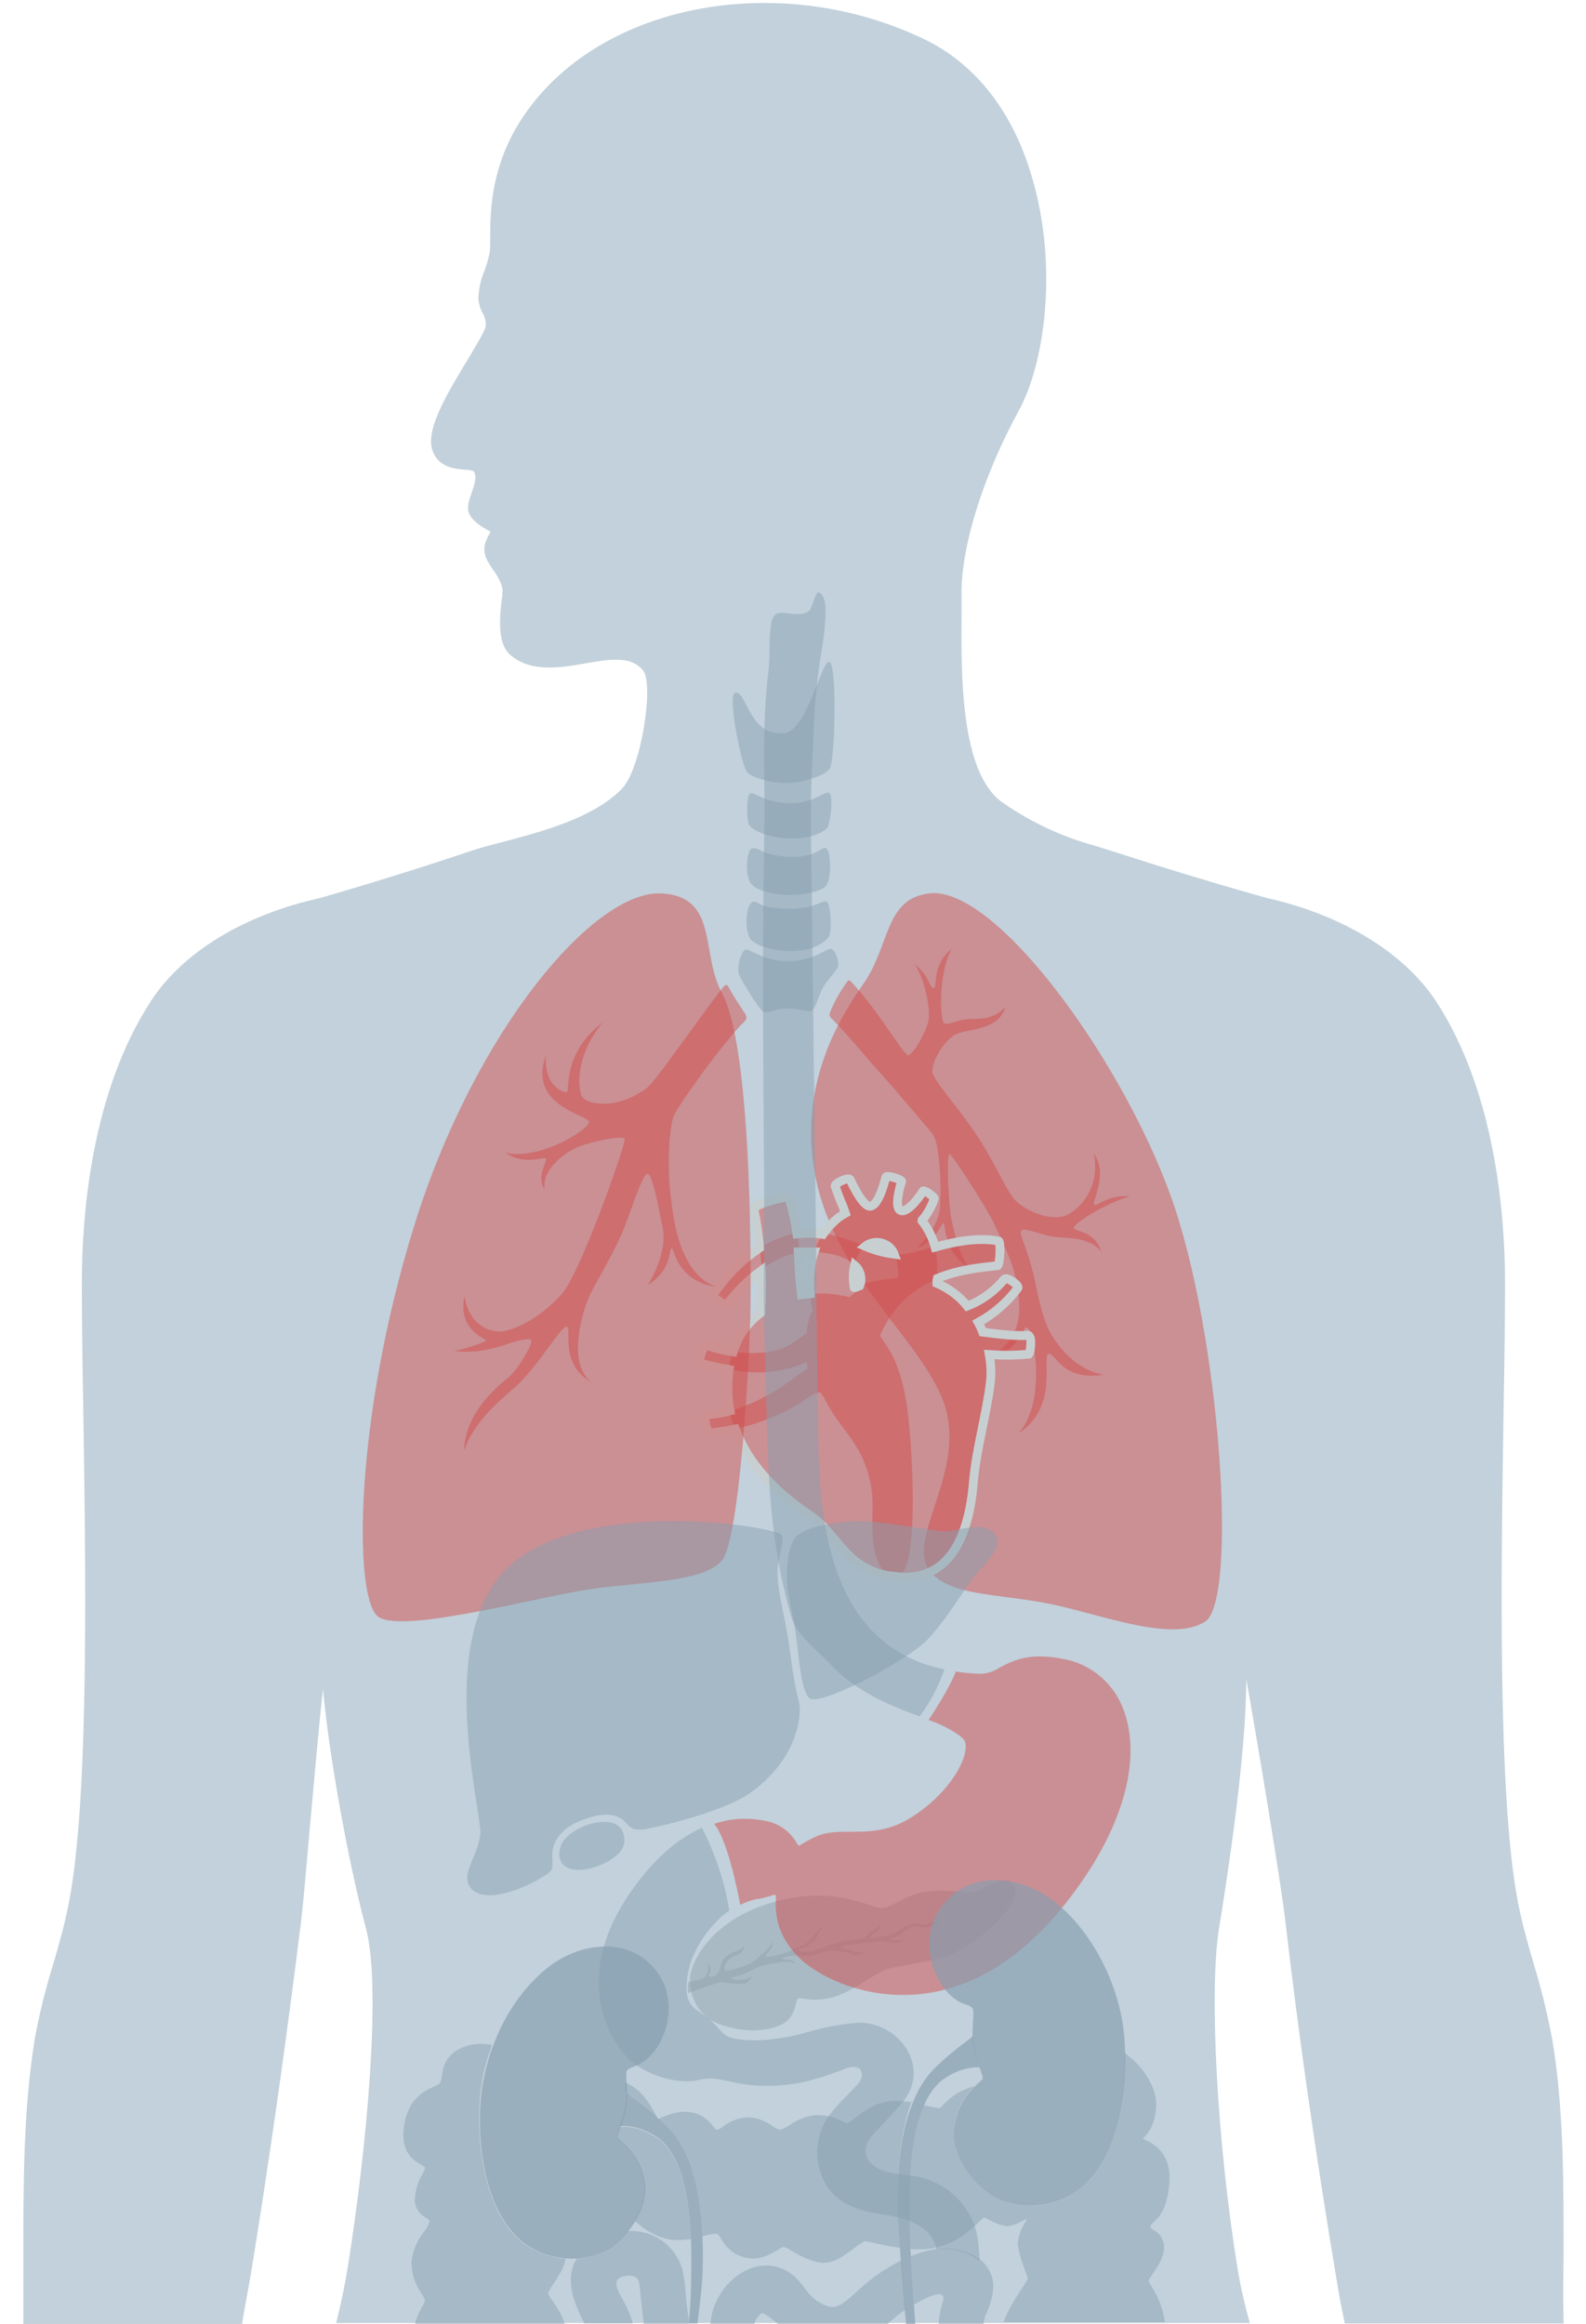 <?xml version="1.0" encoding="utf-8"?>
<!-- Generator: Adobe Illustrator 27.7.0, SVG Export Plug-In . SVG Version: 6.00 Build 0)  -->
<svg version="1.1" id="Layer_1" xmlns="http://www.w3.org/2000/svg" xmlns:xlink="http://www.w3.org/1999/xlink" x="0px" y="0px"
	 viewBox="0 0 360.4 527.9" style="enable-background:new 0 0 360.4 527.9;" xml:space="preserve">
<style type="text/css">
	.st0{opacity:0.49;fill:none;}
	.st1{fill:#C2D1DB;}
	.st2{opacity:0.49;}
	.st3{fill:#D34B4A;}
	.st4{fill:#879FB0;}
	.st5{fill:#91A1AB;}
	.st6{fill:none;stroke:#C8CFD1;stroke-width:2;stroke-miterlimit:10;}
	.st7{opacity:0.49;fill:#879FB0;enable-background:new    ;}
	.st8{opacity:0.49;fill:#D34B4A;enable-background:new    ;}
	.st9{fill:none;}
	.st10{opacity:0.49;fill:#879FB0;}
	.st11{opacity:0.67;fill:#879FB0;}
</style>
<path class="st0" d="M173.1,524.7c-0.8,0.6-1.2,1.4-1.6,2.4h5.4C175,525.6,173.5,524.4,173.1,524.7z"/>
<path class="st0" d="M207.7,522.7c0.1,1.5,0.2,3,0.3,4.4h5.3c0.1-1.7,0.4-3.3,0.9-4.9C215.4,518.6,210.6,521,207.7,522.7z"/>
<path class="st0" d="M201.8,527.1C201.8,527.1,201.8,527.1,201.8,527.1l4.1,0c-0.1-1-0.2-2.1-0.3-3.2
	C204.3,524.9,203,525.9,201.8,527.1z"/>
<path class="st0" d="M145.3,518.1c-0.2-1.4-0.8-1.6-1.2-1.8c-1-0.4-3.2-0.1-3.8,0.8c-0.9,1.3,0.8,3.6,1.4,4.8
	c0.9,1.6,1.6,3.3,2.1,5.1h2.5c-0.3-2.2-0.5-4.4-0.7-6.2C145.5,519.7,145.4,518.8,145.3,518.1z"/>
<g>
	<path class="st1" d="M56.7,518.4c4.3-26.1,8.2-53.6,11.7-81.8c0.5-4.1,1.2-12.1,2-21.4c1-10.8,2-22.7,3-31.5
		c1.2,13.7,5.5,38.4,9.8,54.5c3.4,13,0.4,48.1-4.2,77c-0.7,4.3-1.6,8.4-2.6,12.5H284c-1.1-4-2.1-8.1-2.8-12.5
		c-4.6-28.3-6.5-62.9-4.2-77.1c2-12.3,6.2-39.6,6.2-56.7c2.7,15.2,7.8,45.8,8.9,55.1c2.9,25.1,6.7,51.9,11.7,81.8
		c0.5,3.2,1.1,6.3,1.8,9.5h49.7c-0.1-5-0.1-10,0-14.9c0-16.6,0.1-33.9-2.6-49.8c-1.1-5.7-2.4-11.2-4.1-16.7
		c-1.4-4.8-2.8-9.7-3.7-14.5c-4.6-24-3.8-75.7-3.2-113.4c0.2-10.8,0.3-20.1,0.3-27.2c0-14.9-2.1-43.1-15.7-63.9
		c-7.3-11-21.3-19.6-38.4-23.4c-12.1-3.4-23.9-7-35-10.6c-1.3-0.4-2.6-0.8-3.8-1.2c-7.5-2-14.6-5.3-21-9.7
		c-9.9-6.5-9.7-29.2-9.6-42.8c0-1.7,0-3.3,0-4.8c-0.1-10.8,4.9-26.8,13.1-41.8c6.1-11.3,9-34.3,2.3-54.8
		c-4.5-14-12.9-24.2-24.1-29.5c-31.9-15.2-71.1-8.5-89.2,15.3c-9.2,12-9.2,23.8-9.2,30.1c0,1,0,2.1-0.1,3.1
		c-0.3,1.4-0.7,2.9-1.2,4.2c-0.9,2-1.3,4.2-1.4,6.4c0.1,1.1,0.4,2.1,0.9,3.1c0.6,0.9,0.8,1.9,0.8,3c-0.2,1.2-2,4.1-4,7.5
		c-4.3,7.1-9.7,15.8-8.2,20.6c1.3,4.1,5.1,4.4,7.5,4.6c0.7,0,1.3,0.1,1.9,0.3c0.9,1.1,0.2,3.1-0.4,4.9c-0.6,1.7-1.1,3.2-0.7,4.5
		c0.7,2.1,3.7,3.7,5,4.4c-0.5,0.8-0.9,1.6-1.2,2.5c-0.8,2.4,0.5,4.3,1.8,6.2c1,1.3,1.7,2.7,2.1,4.3c0,0.8,0,1.6-0.2,2.4
		c-0.4,3.8-1.1,10,2,12.6c4.7,4,11.2,2.9,17,1.9c5.6-1,10.5-1.8,13.2,1.7c2.4,3.2-0.5,22.5-5,26.9c-6.5,6.5-17.7,9.5-26.7,11.9
		c-2.8,0.7-5.4,1.4-7.5,2.1C96,197,84.5,200.6,72.7,204c-17.2,3.8-31.2,12.3-38.4,23.4c-13.6,20.8-15.7,48.9-15.7,63.9
		c0,7.1,0.1,16.4,0.3,27.2c0.6,37.8,1.4,89.5-3.2,113.5c-0.9,4.8-2.3,9.8-3.7,14.5c-1.7,5.5-3.1,11.1-4.1,16.7
		c-2.6,15.9-2.6,33.1-2.6,49.8c0,4.9,0,10,0,14.9h49.7C55.5,524.7,56.1,521.6,56.7,518.4z"/>
	<g id="Group_475" transform="translate(1091.753 581.255)">
		<g id="Group_474">
			<g id="Group_473" class="st2">
				<g id="Group_472">
					<g id="Group_471">
						<g id="Group_470">
							<path id="Path_1526" class="st3" d="M-880.7-378.3c-10,1.3-8.8,11.7-14.7,20.3c-4.7,6.8-14.6,21.5-11.4,42
								c3.9,25.3,26.2,40,30.1,55.3s-10.1,30.2-3.1,37.1c5.1,5,15.8,4.4,27.2,6.8c11.4,2.4,27.2,8.7,34.7,3.9s3.5-65.5-7.9-96.9
								S-865.8-380.3-880.7-378.3z"/>
						</g>
					</g>
				</g>
			</g>
		</g>
	</g>
	<g id="Group_479" transform="translate(1091.753 581.255)" class="st2">
		<g id="Group_478">
			<g id="Group_477">
				<g id="Group_476">
					<path id="Path_1527" class="st3" d="M-835-309.5c-4.7-0.5-7.4,2.3-8.1,1.9c-0.7-0.5,3.3-6.9-0.1-11.6c1.7,8.3-4,13.6-7.2,14.3
						c-4,0.8-9.2-1.9-11-4.1c-2.3-3-4.4-8.5-9-15.3c-4.3-6.2-8.8-11.1-9.4-13.1c-0.6-1.9,2.1-7,4.9-8.7s9.9-0.7,11.6-6.4
						c-2.9,3.1-6.3,2.6-8,2.7c-3.3,0.2-5.2,1.7-6,0.9s-1.3-11.2,1.8-16.8c-4.7,3.7-3.1,8.9-4.1,8.9c-1,0-0.8-2.7-4.3-5.4
						c2.1,2.9,3.5,9.5,3.2,12.4c-0.4,2.9-4,8.9-4.9,8.2c-1.3-0.9-7.2-10.9-12.9-16.8c-0.2-0.2-0.5-0.2-0.7,0c0,0,0,0,0,0.1
						c-1.6,2.2-3,4.6-4,7.2c-0.1,0.3,0,0.7,0.2,1c2.9,2.7,9.2,10.4,12.2,13.6c3,3.4,10.4,12.1,11,12.9c2.1,3,1.9,16.5,1.5,17.8
						c-0.8,3.1-2.7,5.9-5.2,8c4.3-1,5.8-6,6.2-5.6s0.1,6.8,5.5,9.9c-2.5-4-3.3-8.9-3.8-11c-0.6-2.9-1.1-14.6-0.4-14.6
						c0.6,0,8.5,12.3,10.2,15.9c3,6.6,5.1,10.4,5.6,17.3c0.3,3.9-0.1,9.6-7.1,13c7.8-1.1,7.7-7.7,9.1-6.7c1.4,1,4.3,16.9-2.1,23.9
						c9.3-5.9,5.2-17.6,6.8-18s3,6.3,12.5,4.7c-6.3-1.1-10.1-6.3-11.6-8.7c-2.1-3.2-3.3-9.3-4-12.7c-1.7-7.8-3.9-10.8-3-11.4
						c1-0.6,3.6,0.9,7.4,1.5c2.6,0.4,7.6-0.2,10.7,3.3c-1.6-4.8-5.8-4.3-6.2-5.3C-848.3-303-840.5-308-835-309.5z"/>
				</g>
			</g>
		</g>
	</g>
	<g id="Group_483" transform="translate(1091.753 581.255)" class="st2">
		<g id="Group_482">
			<g id="Group_481">
				<g id="Group_480">
					<path id="Path_1528" class="st4" d="M-903.3-430.9c-1.8-0.4-5,15.7-10.3,16.2c-8,0.8-8.5-9.8-11.1-9.2
						c-1.3,0.3,0.1,8.6,0.6,10.7c0.4,1.8,1.3,6.8,2.5,7.7c1.5,1.1,5.5,2.2,8.7,2.1c2.8,0,8.4-1.4,9.7-3.3
						C-902-408.6-901.5-430.5-903.3-430.9z"/>
				</g>
			</g>
		</g>
	</g>
	<g id="Group_488" transform="translate(1091.753 581.255)">
		<g id="Group_487" class="st2">
			<g id="Group_486">
				<g id="Group_485">
					<g id="Group_484">
						<path id="Path_1529" class="st4" d="M-902.9-365.7c-1-0.2-3.9,2.7-9.6,2.8c-5.7,0.1-8.9-3-9.9-2.6s-2,4.1-1.4,5.7
							c0.3,0.7,4.5,8,5.6,8.4s3-0.8,5.2-0.8c2.9,0,4.7,0.8,5.5,0.6c1.1-0.3,1.6-3.2,2.7-5.2c0.8-1.5,2.5-3.3,3.3-4.5
							C-900.8-362.2-901.9-365.6-902.9-365.7z"/>
					</g>
				</g>
			</g>
		</g>
	</g>
	<g id="Group_493" transform="translate(1091.753 581.255)">
		<g id="Group_492" class="st2">
			<g id="Group_491">
				<g id="Group_490">
					<g id="Group_489">
						<path id="Path_1530" class="st4" d="M-903.9-376.4c-1-0.5-2.8,1.6-8.2,1.6c-7.4,0-7.4-1.9-8.5-1.6c-1.8,0.4-2,7.1-0.5,8.6
							c2.9,2.9,13.8,4.1,17.6-0.5C-902.6-369.4-903-376.1-903.9-376.4z"/>
					</g>
				</g>
			</g>
		</g>
	</g>
	<g id="Group_498" transform="translate(1091.753 581.255)">
		<g id="Group_497" class="st2">
			<g id="Group_496">
				<g id="Group_495">
					<g id="Group_494">
						<path id="Path_1531" class="st4" d="M-912-386.6c-6.6-0.2-7.6-2.5-8.9-1.9c-1.4,0.6-1.5,6.7-0.1,8.1c3,3.1,13.1,3.1,16.6,0.7
							c1.7-1.1,1.5-7.5,0.6-8.6C-904.7-389.7-905.4-386.5-912-386.6z"/>
					</g>
				</g>
			</g>
		</g>
	</g>
	<g id="Group_503" transform="translate(1091.753 581.255)">
		<g id="Group_502" class="st2">
			<g id="Group_501">
				<g id="Group_500">
					<g id="Group_499">
						<path id="Path_1532" class="st4" d="M-912.4-398.8c-5.6-0.1-7.9-2.6-8.9-2.2c-0.9,0.4-0.8,6.4-0.2,7.2c1.4,1.7,5.3,2.9,9.1,3
							c3.2,0.1,6.9-0.6,8.6-2.4c0.7-0.8,1.5-7.2,0.5-7.9C-904.3-401.7-906.8-398.7-912.4-398.8z"/>
					</g>
				</g>
			</g>
		</g>
	</g>
	<g id="Group_507" transform="translate(1091.753 581.255)" class="st2">
		<g id="Group_506">
			<g id="Group_505">
				<g id="Group_504">
					<path id="Path_1533" class="st4" d="M-954.5-167.4c-3.7,0-8.6,2.5-9.7,5.2c0,0.1-0.1,0.2-0.1,0.3c-1.2,3.4,0.8,5.4,3.9,5.4
						c0.2,0,0.4,0,0.6,0c4.2-0.3,9.8-3.2,9.9-6.3C-949.7-166.2-951.8-167.4-954.5-167.4z"/>
				</g>
			</g>
		</g>
	</g>
	<g id="Group_518" transform="translate(1091.753 581.255)">
		<g id="Group_514" class="st2">
			<g id="Group_513">
				<g id="Group_512">
					<path id="Path_1535" class="st5" d="M-870.8-151.4c-2.2,0.2-6.8-1-11.8,0.1c-3.8,0.9-6.6,3.3-8.7,3.5c-2.1,0.2-10-5.1-23.5-1.7
						c-13.5,3.4-19.3,12-20.1,17.1c-0.4,3.7,1.2,7.4,4.1,9.7c1.8,1.3,9.5,4.3,16.3,1.5c3.6-1.5,3.4-5.3,4-6c0.6-0.6,3.2,1,8.1-0.4
						s9.5-5.6,12.4-6.4s9.1-1.5,13.5-3c5.7-1.9,18.3-12,14.9-16.4C-863.5-155.8-868.6-151.6-870.8-151.4z"/>
				</g>
			</g>
		</g>
		<g id="Group_517" class="st2">
			<g id="Group_516">
				<g id="Group_515">
					<path id="Path_1536" class="st5" d="M-884.8-144.1c-1.6,0.4-2.1,1.3-4.3,2.3c-1.6,0.5-3.3,0.8-4.9,0.8
						c-0.2-0.1,0.4-0.7,0.8-1.1c0.4-0.4,1.4-0.3,1.6-2c-0.6,0.7-1.3,1.2-2.2,1.5c-0.6,0.5-1.2,1.5-2,1.7c-1.6,0.2-3.2,0.4-4.7,0.7
						c-2.5,0.6-5.4,1.8-6.5,2.1c-0.8,0.2-1.6,0.2-2.5,0.1c-0.2,0-0.3,0-0.5-0.1h0c-0.1,0-0.2-0.1-0.3-0.1c0,0,0-0.1,0-0.2
						c0.1-0.1,0.2-0.1,0.3-0.1c1-0.3,2-0.8,2.8-1.4c1.7-1.5,0.9-2.4,2.8-3.7c-1.8,0.5-2.4,2.2-3.3,3.1c-0.8,0.7-1.7,1.2-2.7,1.6
						c-0.1,0-0.2,0.1-0.3,0.1c-0.3,0.1-0.6,0.3-0.8,0.4c-0.1,0-0.2,0.1-0.2,0.1c-1.1,0.6-5.8,1.9-6.1,1.5s1.6-1.3,1.8-3.5
						c-1,1.9-2.9,3.2-4.3,4.4c-1.4,1.2-5.7,2.4-6.5,2.3c-0.7-0.1-0.4-1.2,0.5-2.4c0.9-1.2,3.5-0.9,3.7-3.4c-0.9,1.7-2.5,1-4.4,2.8
						c-0.8,0.7-0.9,2.2-1.5,3.3c-0.4,0.8-1.3,1.3-2.2,1c-0.5-0.3,1.4-1.5-0.2-3c0.3,1.2,0,2.5-0.9,3.4c-1.2,0.4-2.4,0.7-3.6,0.9
						c-0.1,0.8-0.1,1.7,0,2.5c3.3-1.2,7-2.5,7.6-2.5c0.9,0.1,2.6,0.4,3.7,0.4s2.3,0.2,3.3-1.8c-0.8,0.6-1.8,0.9-2.8,0.9
						c-0.8,0.1-2.2-0.2-1.9-0.5s2.1-0.4,4.2-1.5c1.6-0.9,3.3-1.5,5.1-1.7c1.1-0.1,3.3-1,5.4,0.1c-1-1.5-3.5-0.9-3.3-1.2
						c0.2-0.3,1.8-0.6,2.4-0.7c0.2,0,0.4,0,0.6,0c0.2,0,0.5,0,0.9,0c0.4,0,0.8,0,1.3,0c0.2,0,0.3,0,0.4,0c0.4,0,0.7,0,1,0
						c0.7-0.1,3.8-1.2,4.6-1.2c1.3,0.1,2.5,0.3,3.8,0.5c0.4,0.2,2.2,1.2,3.6-0.2c-1.2,0.2-2.4,0-3.4-0.5c-0.9-0.4-2-0.2-1.7-0.6
						c0.3-0.4,4.1-0.7,5.1-0.9c1-0.2,4.1-0.3,4.6-0.4s2.2,1.2,4.7-0.3c-1.2,0.2-2.4,0.1-3.5-0.2c0.1-0.1,1.4-0.4,1.9-0.6
						c1.3-0.7,2.1-1.8,3.3-2.1s2.6,0.4,3.7,0c1.3-0.2,2.3-1.1,2.8-2.3c-0.9,0.7-1.9,1.2-3,1.6C-881.9-143.8-883.2-144.6-884.8-144.1
						z"/>
				</g>
			</g>
		</g>
	</g>
	<g id="Group_571" transform="translate(1091.753 581.255)">
		<g id="Group_555" class="st2">
			<g id="Group_554">
				<g id="Group_553">
					<path id="Path_1544" class="st3" d="M-858.4-277.9c-1.7,0.3-6.4-0.2-10.1-0.7c-0.3-0.8-0.6-1.5-1-2.2c3.5-1.9,6.6-4.6,9-7.8
						c0.4-0.6-2.5-2.7-3.1-2c-2.2,2.7-5.1,4.8-8.4,6.1c-1.8-2.3-4.2-4-6.9-5.2c0.2-3.7,0.8-8.6-3.5-14.2c0-0.1,0-0.2,0.1-0.2
						c1.2-1.4,2.1-3.1,2.7-4.8c0.1-0.4-2.4-2.2-2.6-1.7c-0.2,0.5-3.3,5-5,4.4s0-6.2,0.2-6.6s-3.4-1.6-3.6-1s-1.5,6.3-3.5,6.6
						c-1.7,0.3-4.4-5.6-4.6-6c-0.3-0.8-3.8,0.9-3.4,1.5c0.4,1.2,0.8,2.3,1.3,3.5c0.4,0.8,0.7,1.7,1,2.6c-0.9,0.5-1.8,1.1-2.5,1.8
						c-0.1,0.1-0.2,0.2-0.3,0.3c-2.5,2.4-4.1,5.5-4.7,8.8c-0.7,3.7-0.6,7.5,0.2,11.1c-0.8,1.6-1.3,3.4-1.3,5.2
						c-2.2,1.4-4,3.1-6.7,3.8c-5.7,1.5-11.1,0.4-16.2-1.1c-0.8-0.2-2,3.9-1.6,4c4.1,1.1,9.7,2.3,13.8,2.2c3.6-0.1,7.2-0.8,10.6-2.3
						c0.1,0.4,0.2,0.8,0.3,1.3c-4.8,3.6-13.1,10-23.2,10.7c-0.6,0,0.2,4.2,1,4.1c7.8-0.6,17.7-4.5,22.1-8c0.8-0.6,1.7-1,2.7-1.3
						c0.6-0.1,1.8,2.7,2.1,3.1c2,3.6,4.9,6.6,6.9,10.2c1.8,3.3,2.9,7,3.1,10.8c0.2,3.9-0.9,12.6,2.5,16.5c1.1,1.3,5.1,1.6,8.4,0.7v0
						c9.1-2.3,11.3-13.8,11.9-21.2c0.6-7.1,2.9-15.1,3.8-22.2c0.3-2.2,0.2-4.5-0.2-6.7c3,0.2,6,0.2,9-0.1
						C-857.6-274.1-857.1-278.1-858.4-277.9z M-887.7-291c-0.1,0.1-0.3,0-3.3,0.4c-5.4,0.7-6.4,2-6.6,1.8c-0.2-0.2-1-9.3,4.3-10.2
						C-887.3-299.9-887.5-291.2-887.7-291z"/>
				</g>
			</g>
		</g>
		<g id="Group_558" class="st2">
			<g id="Group_557">
				<g id="Group_556">
					<path id="Path_1545" class="st3" d="M-911.4-301c-2.8,0.5-5.4,1.6-7.7,3.1c0.2,1.8,0.3,3.5,0.4,5c2.5-2,5.4-3.3,8.5-3.9
						c-0.1-1.4-0.2-2.9-0.4-4.4C-910.9-301.1-911.2-301.1-911.4-301z"/>
				</g>
			</g>
		</g>
		<g id="Group_561" class="st2">
			<g id="Group_560">
				<g id="Group_559">
					<path id="Path_1546" class="st3" d="M-911.4-301c-2.8,0.5-5.4,1.6-7.7,3.1c0.2,1.8,0.3,3.5,0.4,5c2.5-2,5.4-3.3,8.5-3.9
						c-0.1-1.4-0.2-2.9-0.4-4.4C-910.9-301.1-911.2-301.1-911.4-301z"/>
				</g>
			</g>
		</g>
		<g id="Group_564" class="st2">
			<g id="Group_563">
				<g id="Group_562">
					<path id="Path_1547" class="st3" d="M-929.7-287.2c-0.1,0.3,2.8,2.5,3.1,2.2c2.3-3,4.9-5.6,7.9-7.8c-0.1-1.5-0.2-3.2-0.4-5
						C-923.3-295.1-926.9-291.4-929.7-287.2z"/>
				</g>
			</g>
		</g>
		<g id="Group_567" class="st2">
			<g id="Group_566">
				<g id="Group_565">
					<path id="Path_1548" class="st3" d="M-920.5-306.8c0.7,3.3,1.1,6.3,1.3,8.9c2.3-1.6,5-2.6,7.7-3.1c0.3,0,0.5-0.1,0.8-0.1
						c-0.4-2.8-1-5.5-1.8-8.2C-912.7-310-920.7-307.7-920.5-306.8z"/>
				</g>
			</g>
		</g>
		<g id="Group_570" class="st2">
			<g id="Group_569">
				<g id="Group_568">
					<path id="Path_1549" class="st3" d="M-864.9-299.4c-8.7-1.6-18.1,3.1-22.6,3.1c-6.5,0-13.2-6.1-23.2-4.9c0.2,1.5,0.3,3,0.4,4.4
						c0.5-0.1,0.9-0.1,1.4-0.1c9.3-0.2,13.5,3.4,12.7,6.9c-0.5,1.4-1.4,2.6-2.6,3.4c-3.5-0.9-7.2-1.1-10.8-0.5
						c-0.3-2.2-0.5-5.5-0.7-9.7c-3.1,0.6-6.1,1.9-8.5,3.9c0.2,4.1,0,7.2-0.1,9.6c-0.3,0.2-0.7,0.5-1,0.8c-7.2,5.9-7.5,17.6-5.4,24.3
						c2.6,8.4,8.8,15.1,17.3,20.9c4.6,3.1,6.3,7.2,10.7,10.7c3.8,3,8.8,3.5,9.8,3.2c4.6-1.6,3.2-28.7,1.9-37.9
						c-1.8-13.8-6.9-15.8-6-17c6.3-13.9,19.9-14.6,26.5-15.3C-864.5-293.8-864.2-299.3-864.9-299.4z"/>
				</g>
			</g>
		</g>
	</g>
	<path id="Path_1550" class="st6" d="M233.4,303.3c-1.7,0.3-6.4-0.2-10.1-0.7c-0.3-0.8-0.6-1.5-1-2.2c3.5-1.9,6.6-4.6,9-7.8
		c0.4-0.6-2.5-2.7-3.1-2c-2.2,2.7-5.1,4.8-8.4,6.1c-1.8-2.3-4.2-4-6.9-5.2c0-0.4,0-0.7,0.1-1.1c5.1-2.1,10.3-2.5,13.7-2.9
		c0.5-0.1,0.8-5.5,0.2-5.6c-4.9-0.9-10.1,0.2-14.4,1.4c-0.6-2.2-1.6-4.2-3-6c0-0.1,0-0.2,0.1-0.2c1.2-1.4,2.1-3.1,2.7-4.8
		c0.1-0.4-2.4-2.2-2.6-1.7s-3.3,5-5,4.4s0-6.2,0.2-6.6s-3.4-1.6-3.6-1s-1.5,6.3-3.5,6.6c-1.7,0.3-4.4-5.6-4.6-6
		c-0.3-0.8-3.8,0.9-3.4,1.5c0.4,1.2,0.8,2.3,1.3,3.5c0.4,0.8,0.7,1.7,1,2.6c-0.9,0.5-1.8,1.1-2.5,1.8c-0.1,0.1-0.2,0.2-0.3,0.3
		c-0.9,0.8-1.6,1.7-2.3,2.7c-1.9-0.3-3.9-0.3-5.9-0.1c-0.4-2.8-1-5.5-1.8-8.2c-0.2-0.7-8.2,1.6-8,2.5c0.7,3.3,1.1,6.3,1.3,8.9
		c-4.2,2.8-7.8,6.5-10.6,10.7c-0.1,0.3,2.8,2.5,3.1,2.2c2.3-3,4.9-5.6,7.9-7.8l0,0c0.2,4.1,0,7.2-0.1,9.6c-0.3,0.2-0.7,0.5-1,0.8
		c-2.5,2.1-4.3,4.9-5.3,8.1c-2-0.3-4.1-0.8-6-1.5c-0.8-0.2-2,3.9-1.6,4c2,0.6,4.3,1.1,6.7,1.5c-0.4,3.1-0.4,6.3,0.2,9.4
		c-1.8,0.5-3.6,0.8-5.5,0.9c-0.6,0,0.2,4.2,1,4.1c1.9-0.2,3.8-0.5,5.7-0.9c2.8,7.7,8.8,14.1,16.8,19.5c4.6,3.1,6.3,7.2,10.7,10.7
		c2.5,1.9,5.6,3.1,8.8,3.3c2,0.3,4,0.2,5.9-0.3v0c9.1-2.3,11.3-13.8,11.9-21.2c0.6-7.1,2.9-15.1,3.8-22.2c0.3-2.2,0.2-4.5-0.2-6.7
		c3,0.2,6,0.2,9-0.1C234.2,307.1,234.7,303.1,233.4,303.3z M194.1,292.5c-0.3-1.7-0.3-3.4,0.1-5.1c1.1,0.9,1.6,2.4,1.4,3.9
		c-0.1,0.3-0.2,0.5-0.3,0.8C194.5,292.4,194.2,292.6,194.1,292.5L194.1,292.5z M198.4,282.3c2-0.4,4.1,0.7,4.8,2.6
		c-2.3-0.3-4.5-0.9-6.6-1.8C197.1,282.7,197.8,282.4,198.4,282.3L198.4,282.3z M182.9,284.4c0.8,0,1.5,0,2.1,0
		c-0.2,0.6-0.4,1.3-0.5,1.9c-0.5,2.5-0.6,5-0.4,7.6c-0.7,0.1-1.3,0.1-2,0.2c-0.3-2.2-0.5-5.5-0.7-9.7
		C182,284.4,182.4,284.4,182.9,284.4L182.9,284.4z"/>
	<path id="Path_1551" class="st7" d="M173.4,223.2c0,14.1,0.1,27.2,0.2,39.9c0.1,5.3,0,11,0,17.1c0,8.8-0.1,17.9,0.2,25.7
		c0.1,3.9,0.2,7.7,0.3,11.4c0.4,16.9,0.7,32.9,5.8,50.2c0.9,2.9,3.3,5.2,5.7,7.5c1,1,2,1.9,2.9,2.8c5.8,6.5,14.4,9.9,20.5,12.1
		c2.4-3.3,4.3-6.9,5.6-10.7c-4.6-0.9-8.9-2.7-12.6-5.4c-13.7-10-15.8-29.7-16.1-47.6c-0.2-11.3-0.3-22.7-0.4-33.8l0-2.9
		c-0.1-12.1-0.3-24.1-0.4-36.2l-0.2-13.1c-0.2-16.5-0.4-33-0.6-49.5c0-3.7-0.2-12.1,0.5-21.7c0.1-6.3,0.6-12.5,1.5-18.7
		c0.4-2.7,0.9-5.3,1.1-8c0.1-1.7,0.8-6.8-1.3-7.7c-0.8-0.3-1.5,3.3-2,3.9c-0.9,1-2.4,1.1-3.7,1c-1.2-0.1-2.8-0.6-4,0
		c-1.1,0.6-1.2,2.4-1.3,3.5c-0.4,2.9-0.1,5.8-0.4,8.7c-0.8,6.7-1.1,13.4-1.1,20.1c0.1,6.9,0.2,12.8,0.1,15.1
		C173.5,199.1,173.4,211.2,173.4,223.2z"/>
	<path id="Path_1552" class="st7" d="M206.9,494.2c-2.3-0.3-4.7-0.4-6.9-1.4c-2.4-1.1-4.1-3.1-3-5.8c0.8-1.9,2.6-3.3,3.9-4.8
		c1.5-1.7,3.2-3.4,4.6-5.2c5.9-7.9-1.5-17.8-10.5-17.5c-3.9,0.3-7.7,1-11.4,2.1c-1.8,0.5-3.8,1-5.7,1.3c-5,0.8-8.8,0.8-12.2-0.1
		c-0.9-0.5-1.8-1.2-2.4-2c-0.9-1-1.8-1.9-2.9-2.7c-0.4-0.3-0.8-0.5-1.1-0.8c-2.3-1.5-4.3-2.9-2.8-9.9c1-4.7,4.9-10.4,9.2-13.4
		c-1-6.6-3.2-12.9-6.2-18.8c-5.1,2.3-10.8,6.7-16.4,14.9c-13.8,20.2-3.5,33.9-1.3,36.5c4.2,4.8,12.2,7,16.8,5.9
		c2.8-0.7,4.9-0.2,7.3,0.3c1.5,0.4,2.9,0.6,4.4,0.8c3.7,0.4,7.4,0.2,11.1-0.4c3.7-0.8,7.2-1.9,10.7-3.3c1.1-0.4,2.6-0.7,3.4,0.2
		c0.4,0.6,0.5,1.4,0.2,2.1c-0.3,0.7-0.8,1.3-1.3,1.8c-2.3,2.5-5,4.8-6.8,7.8c-2.5,4.4-2.5,9.7-0.1,14.1c2.8,5.1,8.3,6.4,13.6,7.2
		c4.7,0.7,10.8,2.5,11.7,7.9c2.4-0.3,4.8,0,7,0.9c1,0.4,2,1,2.8,1.7c-0.2-3.9-0.4-7.9-2.7-11.2C217.1,497.8,212.3,494.8,206.9,494.2
		z"/>
	<path id="Path_1553" class="st8" d="M255.5,388.9c-2.1-6.3-7.5-11-14.1-12.1c-7.7-1.5-11.4,0.5-14.4,2.1c-1.4,0.9-3,1.4-4.7,1.3
		c-1.7-0.1-3.4-0.2-5.1-0.5c-1.3,3.4-4.5,8.5-6.2,11c1.4,0.5,2.7,1,4,1.7c2.4,1.3,4.2,2.4,4.4,3.6c0.6,4.1-4.4,12-12.6,17
		c-5,3.1-9.6,3.1-13.6,3.1c-2.8,0-5.4,0-7.8,1.1c-1.1,0.5-2.2,1.1-3.2,1.7c-0.2,0.1-0.5,0.3-0.7,0.4c-0.1-0.1-0.2-0.3-0.3-0.4
		c-1.3-2.4-3.5-4.2-6.1-5c-4.2-1.1-8.7-1-12.8,0.4c3,3.7,5.3,15.1,5.9,18.4c1.4-0.7,2.9-1.2,4.4-1.4c0.8-0.1,1.7-0.4,2.4-0.6
		c0.4-0.2,0.9-0.3,1.3-0.2c0,0.2,0,0.6,0,0.8c-0.1,2.6-0.3,8.1,5.6,13.7c3.6,3.4,13,8.8,25.5,8.1c12.2-0.7,23.5-7.2,33.5-19.2
		C254.3,417.7,259.7,401,255.5,388.9z"/>
	<g id="Group_577" transform="translate(1091.753 581.255)">
		<g id="Group_576">
			<g id="Group_575" class="st2">
				<g id="Group_574">
					<g id="Group_573">
						<g id="Group_572">
							<path id="Path_1554" class="st3" d="M-941.3-378.3c-15.4-1-42.7,31.4-56.4,75.7c-13.7,44.3-13.7,84.6-8.1,88.6
								c5.6,4,37.1-4.8,49.1-6.4c12.1-1.6,25-1.6,29-6.4c4-4.8,6.4-45.5,6.5-58.8c0.2-31-1.6-61.2-6.5-70.1
								S-928.4-377.5-941.3-378.3z"/>
						</g>
					</g>
				</g>
			</g>
		</g>
	</g>
	<g id="Group_581" transform="translate(1091.753 581.255)" class="st2">
		<g id="Group_580">
			<g id="Group_579">
				<g id="Group_578">
					<path id="Path_1555" class="st3" d="M-926.3-357.2c-0.1-0.3-0.5-0.4-0.7-0.2c-0.1,0-0.1,0.1-0.2,0.1
						c-6.3,8-15.6,21.8-17.6,23.2c-6.2,4.7-12.8,4-14.5,2.2c-1.2-1.3-2-9.3,4.5-17.1c-9.1,6.8-7.5,15.5-8.1,15.8
						c-0.7,0.3-5.3-1.3-4.8-8.3c-4.2,11.6,9.6,13.4,9.8,15.1c0.2,1.5-11,8.8-18.9,7c4,3,8.6,0.8,9.1,1.3c0.5,0.5-2.3,4-0.3,7
						c-0.7-4.5,4.6-8.4,7.6-9.6c3.2-1.3,10.3-2.8,10.6-1.8c0.3,1-10.1,30.6-14.3,35.2c-4.7,5.2-10.1,8-13.6,8.5
						c-1.6,0.2-7.3-0.5-8.5-8c-1.7,8,5.3,9.6,4.8,10.1c-0.5,0.5-4.5,1.8-7.1,2.3c5.3,0.8,10.5-1,12.5-1.7s4.7-1.3,5-0.7
						c0.3,0.7-2.7,6.3-5.3,8.5c-2.7,2.2-9.8,8.1-10,16.6c2.7-8,10.3-12.9,13.3-16.1c4.8-5.2,9-12.5,10.1-12.1
						c1.1,0.3-1.8,8.5,5.5,12.6c-5.8-4.5-1.6-16.8-0.7-18.9c1.3-3.2,5.3-9.1,8.3-16.4c1.4-3.5,4-12,5.2-12c1.2,0,2.7,8.8,3.3,11.6
						c0.5,2.1,1,6.5-3.2,13.6c5.5-3.5,4.7-7.8,5.3-8.3c0.7-0.5,0.7,7.3,10.3,8.8c-9-3-10-17.5-10.3-19.6c-1-6.6-0.6-15.6,0.4-18.9
						c0.7-2.3,12.1-18,16.3-21.9c0.4-0.4,0.5-1.1,0.1-1.6C-923.7-352.9-925.1-355-926.3-357.2z"/>
				</g>
			</g>
		</g>
	</g>
	<g id="Group_585" transform="translate(1091.753 581.255)" class="st2">
		<g id="Group_584">
			<g id="Group_583">
				<g id="Group_582">
					<path id="Path_1556" class="st4" d="M-877.2-233.4c-2.6-0.1-14.1-2.3-18.6-2.3c-4.5,0-13.4,0.8-15.5,4.1
						c-1.6,2.4-1.7,7.2-1.6,10c0.1,2.1,0.8,4.9,1.7,9.7s1.2,14.5,3.4,16.4s21.3-7.9,26.7-13.2c3.3-3.3,7.7-10.2,9.9-13.4
						c2.2-3.2,7.7-7.3,5.7-10.4C-867.7-236.2-874.5-233.3-877.2-233.4z"/>
				</g>
			</g>
		</g>
	</g>
	<g id="Group_589" transform="translate(1091.753 581.255)" class="st2">
		<g id="Group_588">
			<g id="Group_587">
				<g id="Group_586">
					<path id="Path_1557" class="st4" d="M-912.7-209.3c-0.9-5.4-2.8-12.3-2.3-16.2c0.5-3.8,1.9-6.8,0.4-7.4c-6.9-2.7-48.1-7.6-63,9
						c-14.9,16.6-4.7,54.1-5,59.1c-0.3,5-5.1,9.8-1.8,12.8c3.4,3.1,11.7-0.2,16.1-3c0.8-0.5,1.8-1,2-1.9c0.1-0.9,0.1-1.8,0-2.7
						c0-2.5,1.2-6,6.5-8.1c5.8-2.3,8.5-1.3,10.1,0.3c0.5,0.7,1.2,1.2,1.9,1.6c1.1,0.2,2.2,0.2,3.3-0.1c6.3-1.2,18.1-4.5,23.1-8
						c10.3-7.2,12.2-17.3,11.1-21.2S-912.1-205.2-912.7-209.3z"/>
				</g>
			</g>
		</g>
	</g>
	<path class="st9" d="M292.1,436.6c-1.1-9.2-6.2-39.9-8.9-55.1c-0.1,17.2-4.2,44.4-6.2,56.7c-2.3,14.2-0.5,48.8,4.2,77.1
		c0.7,4.4,1.7,8.5,2.8,12.5h21.6c-0.7-3.2-1.3-6.3-1.8-9.5C298.8,488.5,295,461.7,292.1,436.6z"/>
	<path class="st9" d="M83.1,438.3c-4.2-16.1-8.5-40.8-9.8-54.5c-1,8.7-2.1,20.7-3,31.5c-0.8,9.2-1.5,17.2-2,21.4
		c-3.5,28.2-7.4,55.8-11.7,81.8c-0.5,3.2-1.1,6.3-1.8,9.5h21.5c1-4.1,1.9-8.2,2.6-12.5C83.5,486.4,86.5,451.3,83.1,438.3z"/>
	<path class="st0" d="M233.6,517.8c-0.1-0.3-0.3-0.8-0.5-1.3c-0.7-2-1.8-4.9-1.8-6.9c0.1-1.5,0.6-3,1.5-4.2c0.2-0.4,0.5-0.8,0.6-1.1
		c-0.4,0.2-0.9,0.4-1.3,0.6c-1,0.6-2.1,0.9-3.2,1.1c-1.4-0.2-2.8-0.7-4-1.4c-0.4-0.2-0.9-0.4-1.3-0.6c-0.3,0.3-0.7,0.6-1,0.9
		c-1.8,1.8-5.2,5-10.2,6c-1.8,0.4-3.7,0.4-5.5,0.3c0,0.5,0.1,1,0.1,1.5c3.9-1.6,8.6-2.6,13.1-0.7c4.6,1.9,5.5,5.4,5.6,7.3
		c0,2-0.4,4-1.3,5.8c-0.2,0.5-0.3,0.9-0.5,1.2c-0.2,0.6-0.3,1.1-0.3,1.7h4.6c0.8-2.6,2.6-5.3,4-7.5
		C232.7,519.6,233.2,518.7,233.6,517.8z"/>
	<path class="st0" d="M175.2,514.7c4.3,0.5,6.5,3.5,7.8,5.3c0.3,0.4,0.5,0.8,0.8,1c1,1.2,2.3,2.1,3.8,2.7c2.3,0.8,3.5,0.1,7.4-3.4
		c1.7-1.6,3.5-3,5.4-4.3c1.1-0.7,2.6-1.6,4.4-2.5c-0.1-1-0.1-1.9-0.2-2.8c-2.2-0.3-4.3-0.8-5.8-1.1c-0.7-0.2-1.5-0.3-2.2-0.4
		c-0.8,0.4-1.6,0.9-2.3,1.5c-1.9,1.5-4.3,3.4-6.9,3.4c-2.7,0-5.5-1.6-7.4-2.7c-0.6-0.4-1.1-0.6-1.8-0.9c-0.5,0.2-0.9,0.4-1.4,0.7
		c-1.6,0.9-3.9,2.2-6.3,1.9c-2.7-0.3-5.2-1.9-6.5-4.4c-0.4-0.6-0.7-1.2-1-1.2c-1,0-2,0.1-2.9,0.5c-0.1,0-0.3,0.1-0.4,0.1
		c0.1,2.3,0.1,4.5,0.1,6.4c0,3.9-0.6,8.6-1.2,13.5h2.9c0.1-0.4,0.1-0.8,0.2-1.2C162.4,520.5,168.5,513.9,175.2,514.7z"/>
	<path class="st0" d="M213.4,478.9c0.3-0.2,0.6-0.4,0.8-0.7c1.6-1.8,3.6-3.1,5.8-3.9c0.5-0.1,1-0.3,1.4-0.4c0.9-0.9,1.7-1.5,1.8-1.8
		c0.2-0.4-0.2-1.4-0.8-2.8c-0.6,0-1.2,0-1.8,0.1c-2.5,0.4-4.8,1.4-6.8,2.9c-1.6,1.3-3,3.3-4.1,5.8c0.5,0.1,1,0.2,1.4,0.3
		C212,478.7,212.7,478.8,213.4,478.9z"/>
	<path class="st0" d="M147.6,507.5c4.3,1.5,7.3,5.4,7.8,9.9c0.1,0.9,0.2,2,0.4,3.3c0.1,2.2,0.4,4.3,0.8,6.5
		c0.3-3.4,0.5-7.4,0.5-12.6c0-2.2,0-4.2-0.1-6.1c-1.6,0.3-3.2,0.4-4.9,0.1c-2.6-0.5-4.9-1.7-6.9-3.5c-0.3-0.3-0.6-0.5-0.9-0.7
		c-0.5,0.8-1,1.6-1.6,2.3C144.3,506.8,146,507,147.6,507.5z"/>
	<path class="st0" d="M131.2,513c-0.9,0.1-1.8,0.1-2.7,0c-0.3,1.9-1.6,4-2.7,5.6c-0.5,0.7-1,1.5-1.3,2.3c0.3,0.6,0.6,1.1,1,1.6
		c0.9,1.3,2.2,3.2,2.8,5.3h4.6c-0.1-0.2-0.2-0.4-0.3-0.6C130.9,523.9,128,518.1,131.2,513z"/>
	<path class="st10" d="M224.4,524.9c0.8-1.8,1.3-3.8,1.3-5.8c-0.1-1.9-0.9-5.4-5.6-7.3c-4.5-1.9-9.2-0.9-13.1,0.7
		c0.2,3.8,0.4,7.4,0.7,11c2.9-1.7,7.7-4.1,6.5-0.5c-0.5,1.6-0.8,3.3-0.9,4.9h10.2c0.1-0.6,0.2-1.2,0.3-1.7
		C224,525.8,224.2,525.4,224.4,524.9z"/>
	<path class="st10" d="M155.8,520.7c-0.1-1.3-0.2-2.4-0.4-3.3c-0.5-4.5-3.5-8.3-7.8-9.9c-1.6-0.5-3.3-0.8-5-0.7
		c-1.3,1.7-2.9,3.1-4.5,4.1c-2.1,1.3-4.5,2-7,2.1c-3.1,5-0.2,10.9,1.4,14.2c0.1,0.2,0.2,0.4,0.3,0.6h11c-0.5-1.8-1.2-3.5-2.1-5.1
		c-0.6-1.2-2.3-3.5-1.4-4.8c0.7-1,2.8-1.2,3.8-0.8c0.3,0.1,1,0.3,1.2,1.8c0.1,0.7,0.2,1.6,0.3,2.8c0.2,1.9,0.4,4,0.7,6.2h10.2
		c0-0.2,0-0.5,0.1-0.7C156.2,525,155.9,522.9,155.8,520.7z"/>
	<path class="st10" d="M205.7,524.7c-0.3-3.8-0.6-7.6-0.9-11.2c-1.8,0.9-3.3,1.8-4.4,2.5c-1.9,1.3-3.7,2.7-5.4,4.3
		c-3.8,3.5-5.1,4.3-7.4,3.4c-1.5-0.6-2.8-1.5-3.8-2.7c-0.2-0.3-0.5-0.6-0.8-1c-1.3-1.8-3.5-4.8-7.8-5.3c-6.7-0.8-12.8,5.8-13.6,12
		c-0.1,0.4-0.1,0.8-0.2,1.2h10c0.3-1,0.8-1.8,1.6-2.4c0.4-0.3,2,0.9,3.8,2.4h24.9c0,0,0,0,0,0C203,526.7,204.3,525.6,205.7,524.7z"
		/>
	<path class="st10" d="M152.1,508.7c1.7,0.3,3.4,0.1,4.9-0.1c-0.6-12.5-3.1-19.2-7.1-22.5c-2-1.5-4.3-2.5-6.8-2.9
		c-0.8-0.1-1.5-0.1-2.3,0c-0.5,1.2-0.8,2.1-0.6,2.4c0.3,0.8,5.6,3.7,6.2,11c0.2,2.6-0.7,5.4-2.2,7.9c0.3,0.2,0.6,0.5,0.9,0.7
		C147.1,506.9,149.5,508.2,152.1,508.7z"/>
	<path class="st10" d="M243.5,498.2c-5.4,3.1-12.7,3.6-18.1,0.3c-4.7-2.9-9-9.4-8.6-14.9c0.4-5,2.9-8,4.7-9.7
		c-0.5,0.1-1,0.3-1.4,0.4c-2.2,0.8-4.2,2.1-5.8,3.9c-0.2,0.3-0.5,0.5-0.8,0.7c-0.7-0.1-1.5-0.2-2.2-0.4c-0.4-0.1-0.9-0.2-1.4-0.3
		c-2,4.8-3.2,12-3.2,22.7c0,3.4,0.1,6.7,0.2,10c1.8,0.1,3.7,0.1,5.5-0.3c5-1,8.4-4.2,10.2-6c0.3-0.3,0.6-0.6,1-0.9
		c0.5,0.2,0.9,0.4,1.3,0.6c1.2,0.7,2.6,1.2,4,1.4c1.1-0.1,2.2-0.5,3.2-1.1c0.4-0.2,0.9-0.4,1.3-0.6c-0.1,0.3-0.4,0.8-0.6,1.1
		c-0.8,1.3-1.3,2.7-1.5,4.2c0,2,1.1,5,1.8,6.9c0.2,0.6,0.4,1.1,0.5,1.3c-0.4,0.9-0.9,1.7-1.5,2.5c-1.4,2.2-3.2,4.9-4,7.5h36.6
		c-0.4-2.9-1.4-5.6-3-8.1c-0.3-0.4-0.5-0.8-0.7-1.3c0.2-0.6,0.6-1.1,0.9-1.5c1-1.5,2.5-3.6,2.6-5.8c0.1-1.7-0.7-3.3-2.2-4.1
		c-0.6-0.4-0.9-0.7-0.9-1c0-0.2,0.2-0.4,0.6-0.8c1.2-1.1,3.2-2.8,3.7-8.9c0.6-7-3.7-9.1-5.6-10c-0.1-0.1-0.3-0.1-0.4-0.2
		c0-0.1,0.1-0.1,0.2-0.2c0.8-0.9,2.4-2.4,2.8-6.7c0.4-4.7-3.1-9.7-7.2-12.6C255.9,478.4,252.7,492.9,243.5,498.2z"/>
	<path class="st10" d="M144.4,477.2c2.6,1.9,5.1,4,7.4,6.3c5.8,5.9,7.4,16,7.8,24.5c0.1,0,0.3-0.1,0.4-0.1c0.9-0.3,1.9-0.5,2.9-0.5
		c0.3,0.1,0.7,0.7,1,1.2c1.3,2.4,3.7,4.1,6.5,4.4c2.5,0.3,4.8-1,6.3-1.9c0.4-0.3,0.9-0.5,1.4-0.7c0.6,0.2,1.2,0.5,1.8,0.9
		c1.9,1.1,4.8,2.7,7.4,2.7c2.5,0,4.9-1.9,6.9-3.4c0.7-0.6,1.5-1.1,2.3-1.5c0.7,0.1,1.5,0.2,2.2,0.4c1.5,0.4,3.6,0.8,5.8,1.1
		c-0.3-4.2-0.5-7.7-0.5-10.1c0-6.5,0.3-15.6,3.1-23c-1.7-0.2-3.6-0.4-5.4-0.1c-1.4,0.2-2.8,0.7-4,1.4c-0.5,0.3-1,0.6-1.5,0.9
		c-0.8,0.5-1.4,1-2,1.5c-0.5,0.4-1,0.8-1.5,1.1c-0.5-0.1-1-0.2-1.4-0.5c-1.5-0.8-3.1-1.2-4.8-1.3c-0.4,0-0.8,0-1.1,0
		c-0.5,0-0.9,0.1-1.4,0.2c-1.7,0.4-3.2,1.1-4.7,2.1c-0.6,0.5-1.4,0.8-2.1,1c-0.6-0.2-1.1-0.4-1.6-0.8c-1.5-1.1-3.2-1.8-5-2
		c-2.2-0.1-4.4,0.6-6.2,2c-0.4,0.4-1,0.7-1.5,0.8c-0.3,0-0.5-0.3-0.9-0.8c-1.2-1.8-3.2-3-5.4-3.2c-2.4-0.4-4.8,0.6-6.2,1.2
		c-0.3,0.1-0.7,0.3-0.9,0.3c-0.1-0.2-0.4-0.7-0.6-1.1c-1-1.8-2.6-4.9-5.9-6.7c-0.3-0.2-0.7-0.3-1-0.5c0,0.7,0.1,1.5,0.1,2.2
		C143,476,143.7,476.6,144.4,477.2z"/>
	<path class="st10" d="M128.3,527.9c-0.6-2.1-1.9-4-2.8-5.3c-0.4-0.5-0.7-1.1-1-1.6c0.3-0.8,0.8-1.6,1.3-2.3
		c1.1-1.7,2.5-3.7,2.7-5.6c-2.8-0.2-5.5-1.1-7.9-2.4c-11.5-6.6-13.2-28-10.8-39.4c0.5-2.3,1.2-4.6,2-6.8c-2-0.3-4.4-0.4-6.9,0.7
		c-3.8,1.7-4.2,4.5-4.5,6.4c0,0.6-0.2,1.2-0.5,1.7c-0.4,0.3-0.8,0.5-1.3,0.7c-2.2,1-5.9,2.7-6.8,9.1c-0.8,6,2.3,7.7,3.9,8.6
		c0.3,0.2,0.6,0.4,0.9,0.6c-0.1,0.6-0.3,1.1-0.6,1.6c-1,1.6-1.5,3.4-1.7,5.3c-0.2,1.8,0.7,3.6,2.4,4.5c0.7,0.4,0.9,0.6,0.9,0.9
		c-0.2,0.8-0.6,1.6-1.2,2.3c-1.6,2-2.6,4.3-2.9,6.9c0,2.6,0.8,5.1,2.3,7.2c0.3,0.4,0.6,1,0.8,1.5c-0.1,0.5-0.3,0.9-0.6,1.4
		c-0.8,1.3-1.4,2.7-1.7,4.2H128.3z"/>
	<path class="st11" d="M204,500.7c0,2.3,0.2,5.9,0.5,10.1c0.1,0.9,0.1,1.8,0.2,2.8c0.3,3.5,0.6,7.4,0.9,11.2
		c0.1,1.1,0.2,2.1,0.3,3.2h2.1c-0.1-1.4-0.2-2.9-0.3-4.4c-0.3-3.5-0.5-7.2-0.7-11c0-0.5-0.1-1-0.1-1.5c-0.1-3.3-0.2-6.7-0.2-10
		c0-10.7,1.1-17.9,3.2-22.7c1.1-2.6,2.5-4.5,4.1-5.8c2-1.5,4.3-2.6,6.8-2.9c0.6-0.1,1.2-0.1,1.8-0.1c-0.5-1.3-1-3-1.3-5
		c-0.1-0.7-0.1-1.5-0.1-2.2c-0.5,0.5-1.1,0.9-1.7,1.4c-2.6,1.9-5.1,4-7.4,6.3c-2.1,2.2-3.7,4.9-4.8,7.9
		C204.3,485.1,204,494.2,204,500.7z"/>
	<path class="st11" d="M222.5,469.4c0.5,1.4,0.9,2.4,0.8,2.8c-0.1,0.3-0.9,0.8-1.8,1.8c-1.8,1.7-4.2,4.7-4.7,9.7
		c-0.5,5.5,3.9,12,8.6,14.9c5.5,3.3,12.7,2.8,18.1-0.3c9.2-5.3,12.4-19.8,12.2-31.6c-0.1-3.4-0.4-6.6-1-9.3
		c-2-9.4-7.3-19.2-14.9-25.3c-8.2-6.5-21-7.7-26.9,2.6c-4,7-0.6,17.1,5.4,20.2c0.7,0.3,2.3,0.7,2.7,1.3c0.4,0.7,0,3.2,0,5.9
		c0,0.7,0,1.5,0.1,2.2C221.4,466.4,222,468.1,222.5,469.4z"/>
	<path class="st11" d="M159.6,507.9c-0.4-8.5-2-18.6-7.8-24.5c-2.3-2.3-4.7-4.4-7.4-6.3c-0.8-0.6-1.5-1.2-2.1-1.8
		c0,0.9,0,1.7-0.1,2.6c-0.3,2.1-0.9,3.8-1.4,5.1c0.7-0.1,1.5-0.1,2.3,0c2.5,0.4,4.8,1.4,6.8,2.9c4,3.3,6.5,10,7.1,22.5
		c0.1,1.9,0.1,3.9,0.1,6.1c0,5.2-0.2,9.2-0.5,12.6c0,0.2,0,0.5-0.1,0.7h2c0.6-4.9,1.2-9.7,1.2-13.5
		C159.8,512.4,159.7,510.2,159.6,507.9z"/>
	<path class="st11" d="M120.7,510.6c2.4,1.4,5.1,2.2,7.9,2.4c0.9,0.1,1.8,0.1,2.7,0c2.5-0.2,4.9-0.9,7-2.1c1.6-1,3.2-2.4,4.5-4.1
		c0.6-0.7,1.1-1.5,1.6-2.3c1.5-2.5,2.4-5.4,2.2-7.9c-0.6-7.3-5.9-10.3-6.2-11c-0.2-0.4,0.2-1.2,0.6-2.4c0.5-1.3,1.1-3,1.4-5.1
		c0.1-0.8,0.1-1.7,0.1-2.6c0-0.8-0.1-1.5-0.1-2.2c-0.1-1.4-0.2-2.6,0.1-3c0.4-0.6,2-0.9,2.6-1.3c5.8-2.9,9-12.7,5.2-19.5
		c-5.6-9.9-18-8.8-25.9-2.5c-5.5,4.4-9.8,10.8-12.3,17.6c-0.9,2.2-1.5,4.5-2,6.8C107.5,482.6,109.2,504,120.7,510.6z"/>
</g>
</svg>

